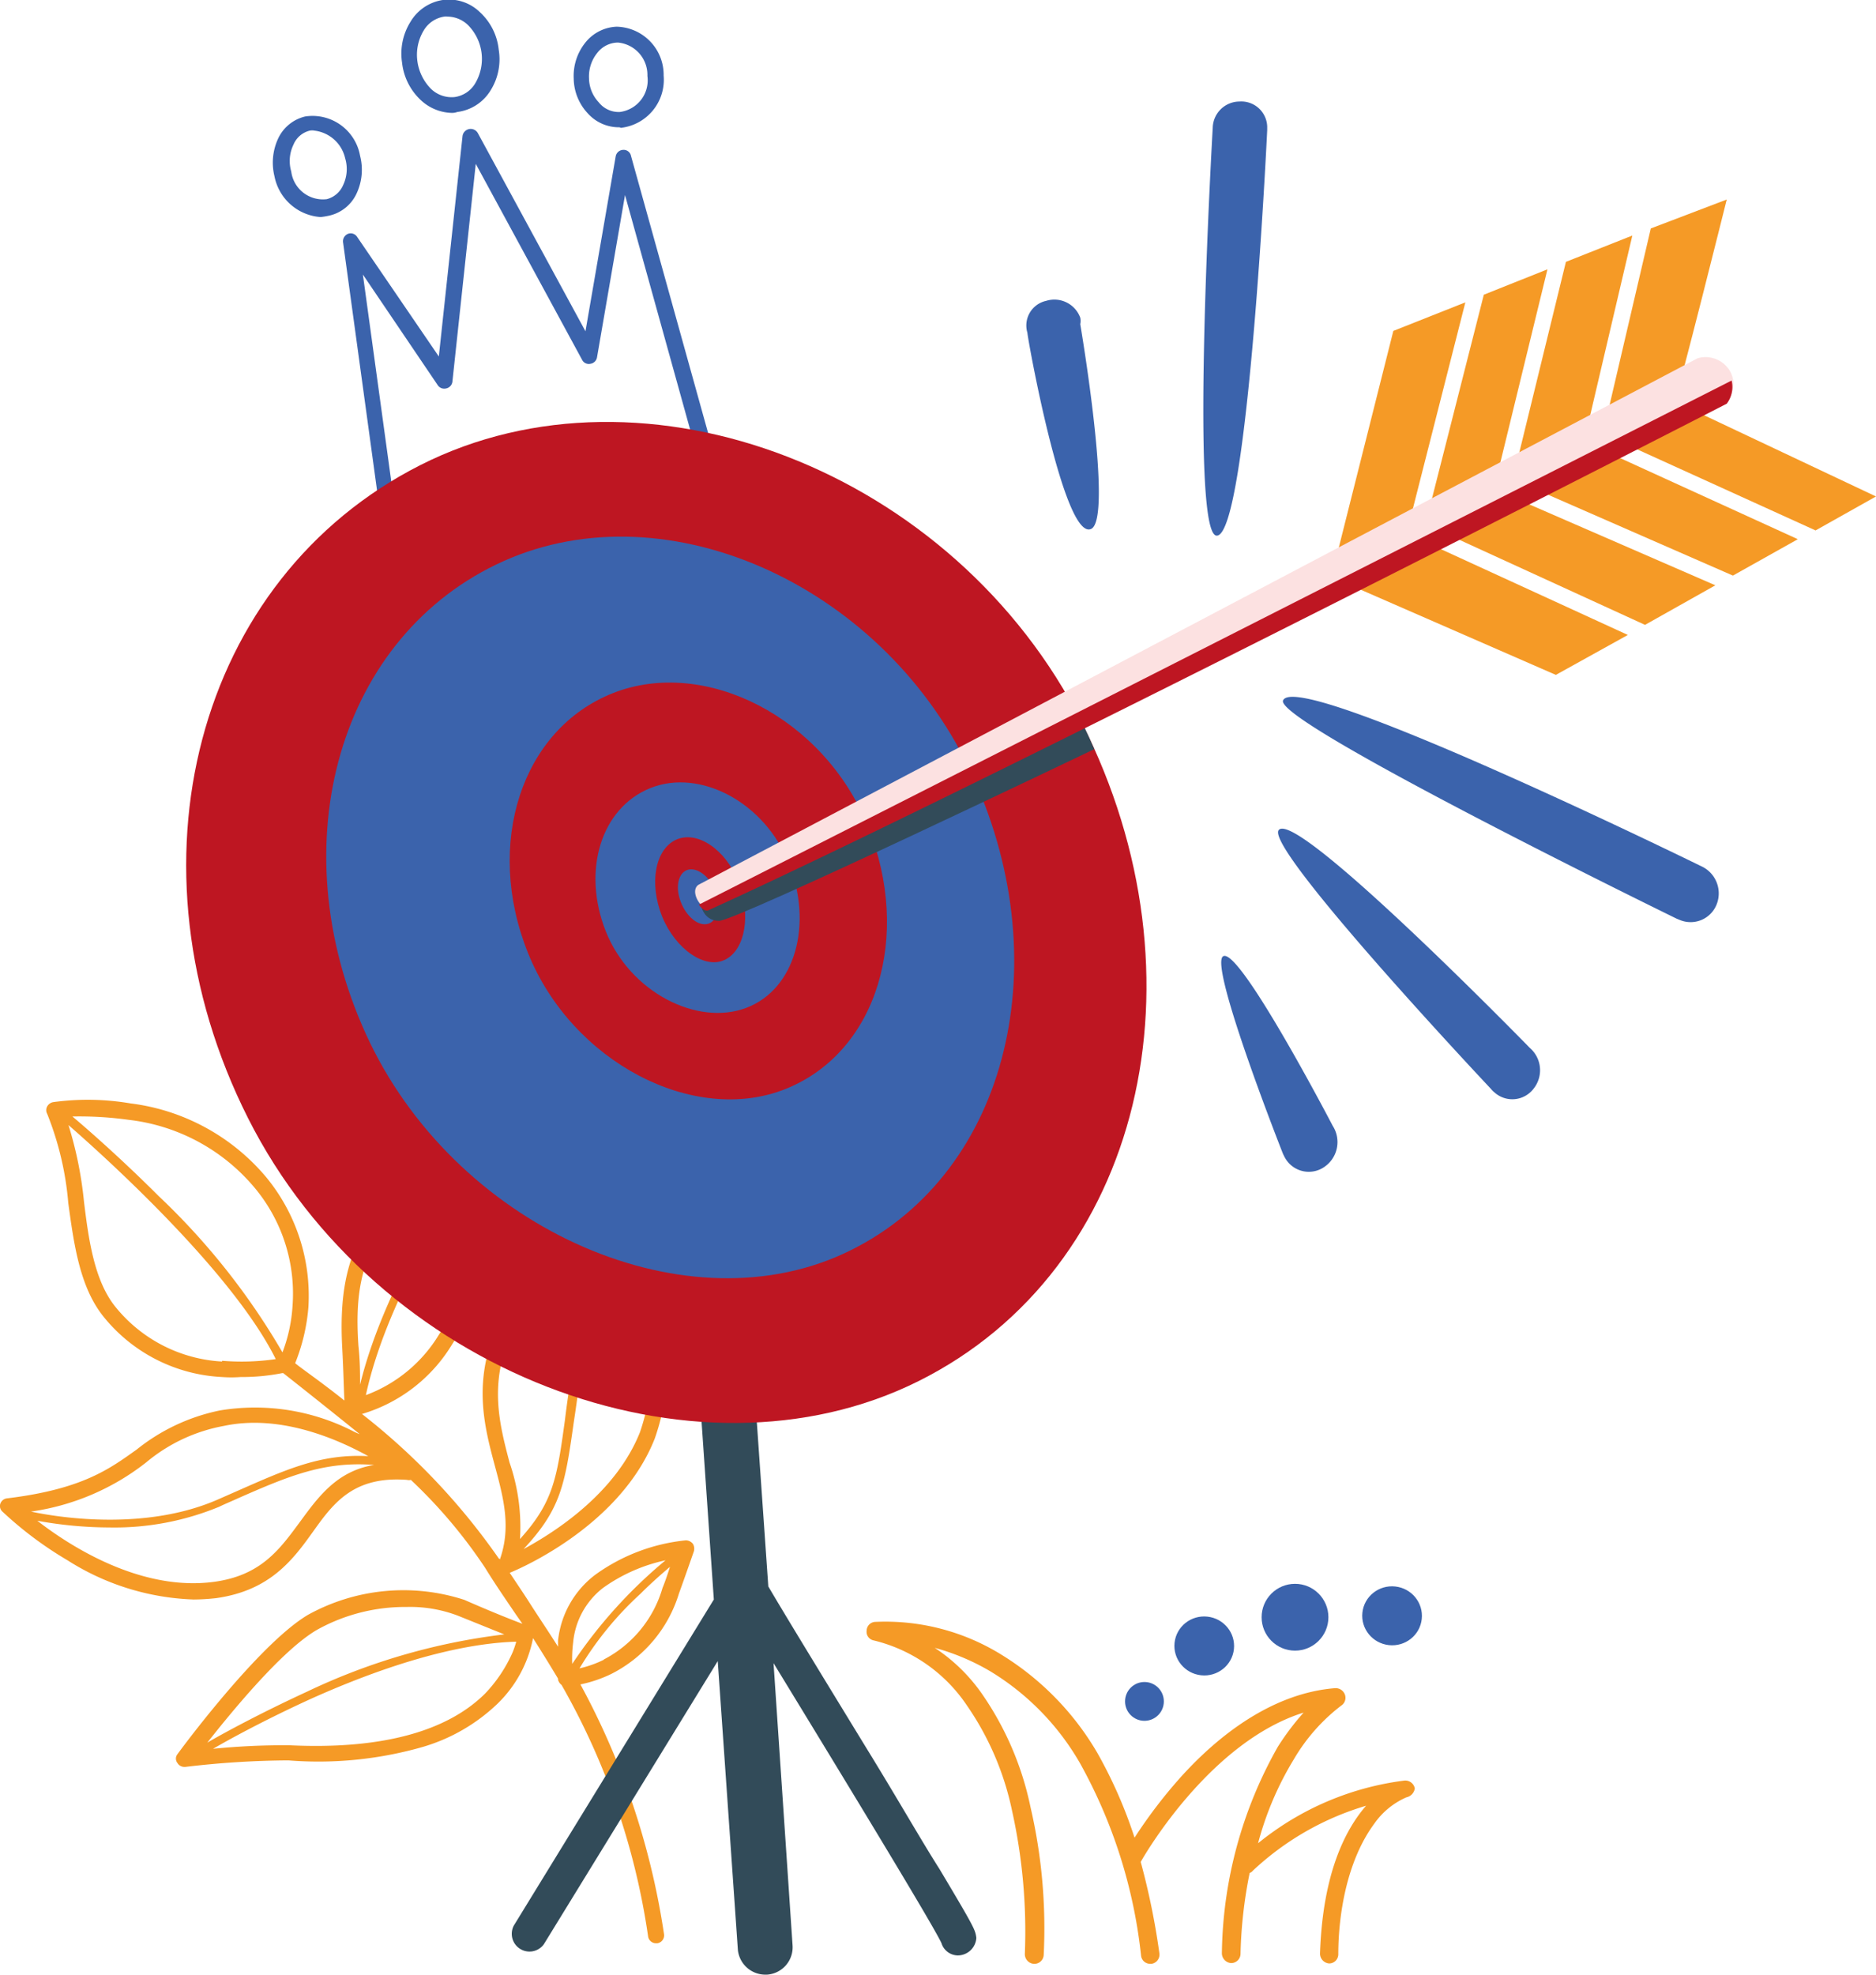 <svg xmlns="http://www.w3.org/2000/svg" viewBox="0 0 100.55 105.8"><defs><style>.cls-1{fill:#f59a26;}.cls-2{fill:#3b63ac;}.cls-3{fill:#324b59;}.cls-4{fill:#be1622;}.cls-5{fill:#fce1e1;}</style></defs><title>zielgruppe</title><g id="Ebene_2" data-name="Ebene 2"><g id="Ebene_1-2" data-name="Ebene 1"><g id="Layer_4" data-name="Layer 4"><path class="cls-1" d="M75.83,95.82a.52.52,0,0,0-.54-.42,15.48,15.48,0,0,0-7.86,3.36,17,17,0,0,1,1.93-4.52,9.93,9.93,0,0,1,2.52-2.85.5.5,0,0,0,.21-.58.53.53,0,0,0-.52-.36c-2.75.21-5.58,1.82-8.17,4.64a26.09,26.09,0,0,0-2.59,3.37,24.77,24.77,0,0,0-2-4.55,15.11,15.11,0,0,0-5.13-5.25,11.82,11.82,0,0,0-6.79-1.76.48.48,0,0,0-.44.47.47.47,0,0,0,.37.52,8.39,8.39,0,0,1,5,3.48A15.43,15.43,0,0,1,54.24,97a29.84,29.84,0,0,1,.69,7.68.52.52,0,0,0,.47.54.5.5,0,0,0,.54-.47,28.71,28.71,0,0,0-.71-7.94,16.51,16.51,0,0,0-2.56-6,9.32,9.32,0,0,0-2.57-2.52,12.13,12.13,0,0,1,3,1.27,13.8,13.8,0,0,1,4.78,4.9,27.15,27.15,0,0,1,3.28,10.33.49.49,0,0,0,.49.43h.07a.5.5,0,0,0,.42-.57,38.86,38.86,0,0,0-1-4.89c.28-.5,3.77-6.45,8.73-8a13.94,13.94,0,0,0-1.38,1.83,23,23,0,0,0-3,11.07.53.53,0,0,0,.5.52h0a.5.5,0,0,0,.5-.5,24.29,24.29,0,0,1,.49-4.33.36.36,0,0,0,.17-.12,15.14,15.14,0,0,1,6.07-3.48c-1.11,1.27-2.33,3.63-2.47,7.93a.53.53,0,0,0,.49.52h0a.49.49,0,0,0,.49-.49c0-2.1.45-5,1.93-7a4.09,4.09,0,0,1,1.72-1.41A.57.57,0,0,0,75.83,95.82Z"/><circle class="cls-2" cx="61.34" cy="91.16" r="1.04"/><ellipse class="cls-2" cx="64.55" cy="88.19" rx="1.58" ry="1.6" transform="translate(-30.11 142.82) rotate(-83.79)"/><circle class="cls-2" cx="69.41" cy="86.65" r="1.79"/><ellipse class="cls-2" cx="74.61" cy="86.58" rx="1.58" ry="1.6" transform="translate(-19.53 151.38) rotate(-83.79)"/><path class="cls-1" d="M35.1,77.06a13,13,0,0,0,.71-4.69,20.27,20.27,0,0,1,1.51-8.05.49.49,0,0,0-.07-.45.42.42,0,0,0-.43-.14,22.58,22.58,0,0,0-4.17,1.6,12.68,12.68,0,0,0-6,5.72c-1.32,3-.69,5.39-.12,7.51.47,1.75.87,3.28.26,5,0,0,0-.05-.05-.05a35.65,35.65,0,0,0-7.34-7.75A8.45,8.45,0,0,0,24.25,72c1.25-1.91,2-4.24,2.4-7.77.19-1.58.87-4.4.87-4.43a.45.45,0,0,0-.16-.44.44.44,0,0,0-.5,0c-.19.12-5,3.14-6.57,5.33s-2.12,4.19-1.95,7.48c.07,1.27.09,2.33.12,2.87-1.25-1-2.24-1.67-2.64-2a10.28,10.28,0,0,0,.71-3,10,10,0,0,0-2.29-7A11.32,11.32,0,0,0,7,59.12a13.69,13.69,0,0,0-4.14-.07.46.46,0,0,0-.33.23.41.41,0,0,0,0,.4,16.51,16.51,0,0,1,1.13,4.78c.3,2.19.61,4.47,1.86,6.05a8.7,8.7,0,0,0,6.38,3.27,6.84,6.84,0,0,0,1,0,11.14,11.14,0,0,0,2.23-.21s.05,0,.05,0S17,75,19.28,76.84a3.34,3.34,0,0,1-.4-.18,11.52,11.52,0,0,0-7.09-1.09,10.46,10.46,0,0,0-4.47,2.1c-1.41,1-2.87,2.12-6.94,2.61a.43.43,0,0,0-.36.28A.4.4,0,0,0,.14,81,19.75,19.75,0,0,0,3.62,83.6a13.41,13.41,0,0,0,6.76,2.1,11.33,11.33,0,0,0,1.18-.07c2.94-.4,4.17-2.1,5.25-3.61s2.16-2.94,5-2.73a.39.39,0,0,0,.21,0A26.86,26.86,0,0,1,26,84c.54.88,1.11,1.7,1.65,2.5L28,87c-.52-.19-1.7-.66-3.11-1.28a10.57,10.57,0,0,0-8.38.8c-2.64,1.56-6.83,7.23-7,7.47a.38.38,0,0,0,0,.47.43.43,0,0,0,.37.21h.05a48.27,48.27,0,0,1,5.53-.35,20.29,20.29,0,0,0,7.23-.73,9.74,9.74,0,0,0,4-2.33,6.67,6.67,0,0,0,1.88-3.49c.45.71.89,1.42,1.34,2.17V90a.54.54,0,0,0,.19.28,38.2,38.2,0,0,1,4.64,13.49.43.43,0,0,0,.42.35h.07a.43.43,0,0,0,.36-.49,40.51,40.51,0,0,0-4.48-13.38,7,7,0,0,0,1.65-.56,7.17,7.17,0,0,0,3.63-4.31c.26-.71.8-2.26.8-2.26a.51.51,0,0,0-.05-.4.49.49,0,0,0-.38-.19,10,10,0,0,0-4.85,1.84,5.1,5.1,0,0,0-2,3.53c0,.12,0,.21,0,.33-.49-.78-1-1.53-1.48-2.28-.35-.55-.73-1.11-1.11-1.68h0C27.47,84.21,33.2,81.91,35.1,77.06ZM23.52,71.52a7.72,7.72,0,0,1-3.91,3.23.08.08,0,0,0,0,0c1.25-5.79,5.73-12.22,6.71-13.58-.18.94-.42,2.12-.54,3C25.26,68.39,24.34,70.25,23.52,71.52ZM21,65.17A22.9,22.9,0,0,1,25.9,61c-1.13,1.58-5.25,7.61-6.6,13.19,0-.57,0-1.27-.09-2.1C19,69,19.47,67.26,21,65.17ZM6.9,60a10.34,10.34,0,0,1,6.68,3.56,8.84,8.84,0,0,1,2.1,6.4,8.42,8.42,0,0,1-.54,2.5A37.26,37.26,0,0,0,8.5,64.08c-2-2-3.89-3.65-4.62-4.26A19.17,19.17,0,0,1,6.9,60Zm5,12.95A7.91,7.91,0,0,1,6.17,70c-1.11-1.39-1.42-3.56-1.67-5.63a20.59,20.59,0,0,0-.83-4.09c1.72,1.5,8.74,7.77,11.11,12.54A12.65,12.65,0,0,1,11.91,72.91ZM7.84,78.35A9,9,0,0,1,12,76.4c2.92-.62,5.91.61,7.74,1.62-2.54-.14-4.4.71-7.08,1.89l-1,.44c-3.79,1.65-8.31,1-10,.64A12.93,12.93,0,0,0,7.84,78.35Zm8.26,3.16C15,83,14,84.43,11.42,84.76,7.6,85.25,3.88,82.94,2,81.48a21.73,21.73,0,0,0,3.86.36,14.7,14.7,0,0,0,5.89-1.11c.35-.17.7-.31,1-.45,2.73-1.2,4.64-2,7.3-1.79C18.06,78.82,17.07,80.19,16.1,81.51ZM17,87.32A9.71,9.71,0,0,1,21.8,86.1a7.18,7.18,0,0,1,2.75.47l2.48,1a33.87,33.87,0,0,0-10.6,3.08C14,91.77,12,92.85,11.11,93.37,12.5,91.61,15.16,88.38,17,87.32Zm9,3.42c-2.1,2.09-5.7,3-10.48,2.77a37.93,37.93,0,0,0-4.1.19c.92-.54,2.88-1.6,5.25-2.68,5.35-2.4,8.9-3,11-3.06a5.32,5.32,0,0,1-.19.56A7.67,7.67,0,0,1,26,90.74Zm6.38-1.82a5.91,5.91,0,0,1-1.32.47,17.86,17.86,0,0,1,3.27-4c.57-.57,1.13-1.06,1.58-1.44-.14.43-.28.85-.4,1.13A6.29,6.29,0,0,1,32.35,88.92ZM30.72,88a4.18,4.18,0,0,1,1.6-2.92,9,9,0,0,1,3.35-1.48,25.85,25.85,0,0,0-5,5.55A7,7,0,0,1,30.72,88Zm4.22-15.66a12.11,12.11,0,0,1-.64,4.4C33,80,29.78,82.07,28.06,83c2-2.14,2.22-3.44,2.69-6.78.09-.59.19-1.27.28-2,.68-4.47,4.21-8.14,5-8.94A20.48,20.48,0,0,0,34.94,72.37Zm-7.54-.92c1.65-3.67,6-5.62,8.24-6.42-1,1-4.4,4.63-5.08,9.08-.12.76-.21,1.42-.28,2-.43,3.13-.62,4.4-2.41,6.38a10.52,10.52,0,0,0-.56-4.1C26.77,76.3,26.2,74.14,27.4,71.45Z"/><path class="cls-2" d="M20.79,27.76a.45.45,0,0,1-.43-.38L18.39,13a.43.43,0,0,1,.26-.47.41.41,0,0,1,.49.16l4.38,6.41L24.79,7.3a.44.44,0,0,1,.82-.17l5.77,10.62L33,8.38a.42.42,0,0,1,.4-.35.4.4,0,0,1,.42.32l4.59,16.49a.44.44,0,0,1-.3.54.45.45,0,0,1-.55-.31L33.5,10.45,32,19.14a.42.42,0,0,1-.35.35.4.4,0,0,1-.45-.21L25.5,8.78,24.25,20.43a.42.42,0,0,1-.33.38.42.42,0,0,1-.47-.19l-4-5.91,1.72,12.53a.43.43,0,0,1-.35.49S20.81,27.76,20.79,27.76Z"/><path class="cls-2" d="M17.19,11.63a2.71,2.71,0,0,1-2.48-2.19,3.06,3.06,0,0,1,.19-2,2.15,2.15,0,0,1,1.46-1.2A2.59,2.59,0,0,1,19.3,8.35a3,3,0,0,1-.18,2,2.13,2.13,0,0,1-1.46,1.2A4.45,4.45,0,0,1,17.19,11.63ZM16.86,7a.67.67,0,0,0-.26,0,1.27,1.27,0,0,0-.87.75,2,2,0,0,0-.12,1.44,1.71,1.71,0,0,0,1.91,1.48,1.31,1.31,0,0,0,.87-.75,2,2,0,0,0,.11-1.44A1.92,1.92,0,0,0,16.86,7Z"/><path class="cls-2" d="M24.23,6.05a2.52,2.52,0,0,1-1.68-.69,3.22,3.22,0,0,1-1-2A3.21,3.21,0,0,1,22,1.17,2.44,2.44,0,0,1,23.73,0a2.38,2.38,0,0,1,2,.66,3.16,3.16,0,0,1,1,2,3.14,3.14,0,0,1-.44,2.19A2.44,2.44,0,0,1,24.51,6,.83.83,0,0,1,24.23,6.05ZM24,.89a.68.68,0,0,0-.19,0,1.55,1.55,0,0,0-1.11.76,2.52,2.52,0,0,0-.33,1.62,2.6,2.6,0,0,0,.73,1.49,1.59,1.59,0,0,0,1.27.44,1.53,1.53,0,0,0,1.11-.75,2.57,2.57,0,0,0-.4-3.11A1.6,1.6,0,0,0,24,.89Z"/><path class="cls-2" d="M33.17,6.82a2.24,2.24,0,0,1-1.67-.75,2.78,2.78,0,0,1-.75-1.86,2.85,2.85,0,0,1,.61-1.91,2.26,2.26,0,0,1,1.69-.87,2.58,2.58,0,0,1,2.52,2.62h0a2.59,2.59,0,0,1-2.3,2.8A.16.16,0,0,0,33.17,6.82Zm-.05-4.54h0A1.42,1.42,0,0,0,32,2.85a2,2,0,0,0-.43,1.34,1.91,1.91,0,0,0,.52,1.29A1.36,1.36,0,0,0,33.22,6,1.71,1.71,0,0,0,34.7,4.07h0A1.74,1.74,0,0,0,33.12,2.28Z"/><path class="cls-2" d="M65.22,28.7C63.73,28.74,65,6.85,65,6.85a1.44,1.44,0,0,1,1.43-1.41,1.39,1.39,0,0,1,1.49,1.34s0,.19,0,.19S66.89,28.65,65.22,28.7Z"/><path class="cls-2" d="M58.48,28.34C57,29,55,17.7,55.07,17.84a1.35,1.35,0,0,1,1-1.72,1.48,1.48,0,0,1,1.83.9.85.85,0,0,1,0,.35S59.68,27.8,58.48,28.34Z"/><path class="cls-2" d="M68.77,37.53c.73-1.75,22.39,8.87,22.39,8.87a1.6,1.6,0,0,1,.87,2,1.5,1.5,0,0,1-2,.89l-.17-.07S68.28,38.68,68.77,37.53Z"/><path class="cls-2" d="M68.54,44.47C69.5,43.34,82,56.15,82,56.15a1.58,1.58,0,0,1,.19,2.19,1.43,1.43,0,0,1-2.09.19,1.14,1.14,0,0,1-.19-.19S67.73,45.41,68.54,44.47Z"/><path class="cls-2" d="M65.54,51.25c.81-.68,5.89,9.07,5.89,9.07A1.61,1.61,0,0,1,71,62.51a1.46,1.46,0,0,1-2.1-.43,2.46,2.46,0,0,1-.19-.4S64.84,51.86,65.54,51.25Z"/><path class="cls-3" d="M50.36,100.15c-1-1.57-2.26-3.79-3.93-6.5C44.26,90.1,42.1,86.57,41.18,85L40.07,69.12a1.47,1.47,0,0,0-2.94.21L38.26,85.7,27.54,103.17a.95.95,0,0,0,1.61,1L38.47,89l1.08,15.49A1.48,1.48,0,0,0,41,105.8h.11a1.47,1.47,0,0,0,1.37-1.57L41.46,89.11c4,6.55,8.57,14.06,9,15a.93.93,0,0,0,.87.66,1,1,0,0,0,1-.94C52.27,103.4,52.27,103.35,50.36,100.15Z"/><path class="cls-4" d="M58,38.75C64.86,52.34,61.26,68,49.23,74S20.15,73.5,13.3,59.92s-2.78-28.92,9.23-35S51.16,25.19,58,38.75Z"/><path class="cls-2" d="M52.17,41.65c4.64,10.21,1.72,21.56-7,25.54S24.27,65.64,19.61,55.4,18.2,34,27,30.06,47.53,31.4,52.17,41.65Z"/><path class="cls-4" d="M46.52,44.28c2.36,5.84.52,12.08-4.4,14.06S30.65,56.9,28.3,51.06s-.35-12,4.57-13.93S44.17,38.44,46.52,44.28Z"/><path class="cls-2" d="M42.28,46.26C43.58,49.51,42.64,53,40,54s-6.24-.85-7.53-4.1-.26-6.62,2.4-7.68S41,43,42.28,46.26Z"/><path class="cls-4" d="M39.69,47.56c.57,1.78.14,3.55-1,3.93s-2.73-.9-3.32-2.71-.12-3.51,1.06-3.86S39.13,45.77,39.69,47.56Z"/><path class="cls-2" d="M38.33,47.74c.28.8.16,1.58-.36,1.75s-1.17-.36-1.48-1.16-.14-1.55.35-1.72S38.05,46.94,38.33,47.74Z"/><path class="cls-1" d="M88.48,12.24l-2.57,11,11.4,5.18,3.24-1.82-10.8-5.1c.21-.43,2.8-10.81,2.8-10.81Z"/><polygon class="cls-1" points="84.9 23.66 87.49 12.62 83.93 14.03 81.08 25.68 92.88 30.84 96.36 28.89 84.9 23.66"/><polygon class="cls-1" points="82.94 14.43 79.53 15.79 76.4 28.09 88.17 33.48 91.94 31.36 80.07 26.2 82.94 14.43"/><polygon class="cls-1" points="75.39 28.58 78.54 16.2 74.68 17.73 71.36 30.91 83.39 36.16 87.25 34.02 75.39 28.58"/><path class="cls-3" d="M57.92,38.56s.4.8.73,1.58c0,0-19.19,9.2-20.11,9.2s-1-1-1-1Z"/><path class="cls-5" d="M37.43,47.41,91,19.19a1.52,1.52,0,0,1,1.58.49,1.39,1.39,0,0,1,0,1.79S52.69,41.93,37.93,48.62C37.62,48.78,36.94,47.77,37.43,47.41Z"/><path class="cls-4" d="M92.81,20.39,37.46,48.47c.14.22.35.36.49.31,14.76-6.71,54.6-27.15,54.6-27.15A1.47,1.47,0,0,0,92.81,20.39Z"/></g></g></g></svg>